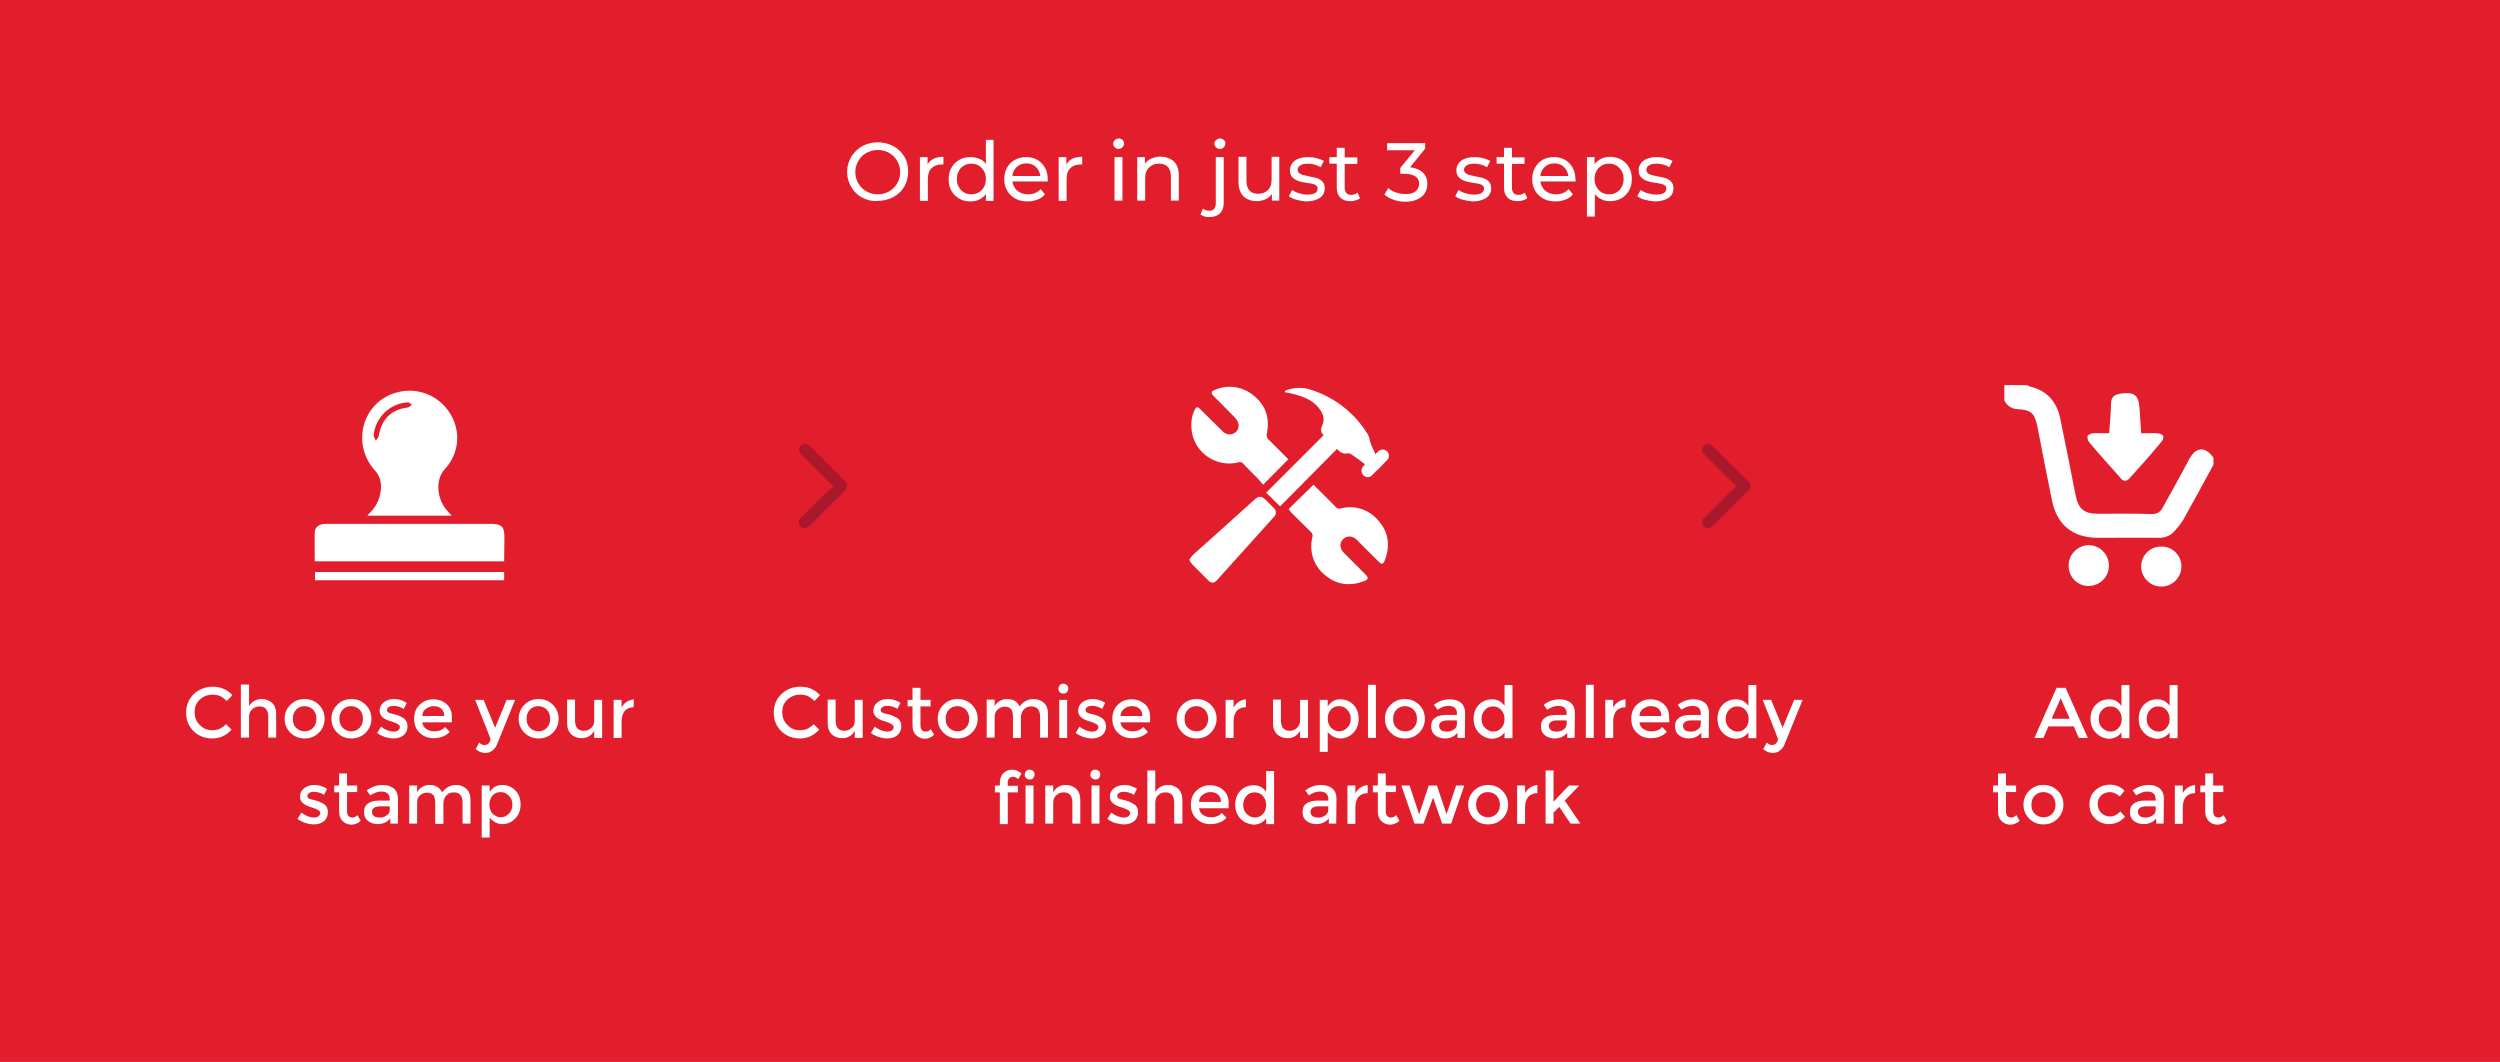 <?xml version="1.0" encoding="utf-8"?>
<!-- Generator: Adobe Illustrator 24.0.1, SVG Export Plug-In . SVG Version: 6.00 Build 0)  -->
<svg version="1.1" id="Layer_1" xmlns="http://www.w3.org/2000/svg" xmlns:xlink="http://www.w3.org/1999/xlink" x="0px" y="0px"
	 viewBox="0 0 913.4 388" style="enable-background:new 0 0 913.4 388;" xml:space="preserve">
<style type="text/css">
	.st0{fill:#E21E2D;}
	.st1{enable-background:new    ;}
	.st2{fill:#FFFFFF;}
	.st3{fill:#A9182B;}
</style>
<title>Process</title>
<rect class="st0" width="913.4" height="388"/>
<g class="st1">
	<path class="st2" d="M315,72.2c-1.7-0.9-3-2.2-4-3.9c-1-1.6-1.5-3.5-1.5-5.5s0.5-3.8,1.5-5.5c1-1.6,2.3-2.9,4-3.9
		c1.7-0.9,3.6-1.4,5.7-1.4s4,0.5,5.7,1.4s3,2.2,4,3.8s1.4,3.5,1.4,5.5c0,2-0.5,3.9-1.4,5.5c-1,1.6-2.3,2.9-4,3.8s-3.6,1.4-5.7,1.4
		C318.7,73.6,316.7,73.1,315,72.2z M324.9,69.9c1.2-0.7,2.2-1.7,2.9-2.9s1.1-2.6,1.1-4.1s-0.4-2.9-1.1-4.1s-1.7-2.2-2.9-2.9
		s-2.6-1.1-4.2-1.1s-2.9,0.4-4.2,1.1s-2.2,1.7-2.9,2.9s-1.1,2.6-1.1,4.1s0.4,2.9,1.1,4.1s1.7,2.2,2.9,2.9c1.3,0.7,2.6,1.1,4.2,1.1
		S323.7,70.6,324.9,69.9z"/>
	<path class="st2" d="M341.1,58c1-0.5,2.2-0.7,3.6-0.7v2.8c-0.2,0-0.4,0-0.7,0c-1.6,0-2.8,0.5-3.7,1.4c-0.9,0.9-1.3,2.3-1.3,4v7.9
		h-2.9v-16h2.8v2.7C339.3,59.2,340.1,58.5,341.1,58z"/>
	<path class="st2" d="M363,51.1v22.3h-2.8v-2.5c-0.6,0.9-1.5,1.5-2.4,2c-1,0.5-2.1,0.7-3.2,0.7c-1.5,0-2.9-0.3-4.1-1
		s-2.2-1.6-2.9-2.9c-0.7-1.2-1-2.6-1-4.2s0.3-3,1-4.2s1.6-2.2,2.9-2.9c1.2-0.7,2.6-1,4.1-1c1.1,0,2.2,0.2,3.2,0.6
		c1,0.4,1.8,1.1,2.4,1.9v-8.8C360.2,51.1,363,51.1,363,51.1z M357.6,70.3c0.8-0.5,1.5-1.1,1.9-2c0.5-0.8,0.7-1.8,0.7-2.9
		s-0.2-2.1-0.7-2.9c-0.5-0.8-1.1-1.5-1.9-2s-1.7-0.7-2.7-0.7s-1.9,0.2-2.7,0.7s-1.5,1.1-1.9,2c-0.5,0.9-0.7,1.8-0.7,2.9
		s0.2,2.1,0.7,2.9c0.5,0.9,1.1,1.5,1.9,2s1.7,0.7,2.7,0.7C355.8,71,356.7,70.8,357.6,70.3z"/>
	<path class="st2" d="M382.8,66.3h-12.9c0.2,1.4,0.8,2.5,1.8,3.4c1.1,0.9,2.4,1.3,3.9,1.3c1.9,0,3.4-0.6,4.6-1.9l1.6,1.9
		c-0.7,0.8-1.6,1.5-2.7,1.9s-2.3,0.7-3.6,0.7c-1.7,0-3.2-0.3-4.5-1s-2.3-1.7-3-2.9c-0.7-1.2-1.1-2.6-1.1-4.2c0-1.5,0.3-2.9,1-4.2
		c0.7-1.2,1.6-2.2,2.9-2.9c1.2-0.7,2.6-1,4.1-1s2.9,0.3,4.1,1s2.1,1.7,2.8,2.9c0.7,1.2,1,2.7,1,4.3C382.8,65.7,382.8,66,382.8,66.3z
		 M371.5,61c-0.9,0.8-1.5,1.9-1.6,3.3h10.2c-0.2-1.3-0.7-2.4-1.6-3.3c-0.9-0.9-2.1-1.3-3.5-1.3C373.6,59.7,372.5,60.1,371.5,61z"/>
	<path class="st2" d="M391.8,58c1-0.5,2.2-0.7,3.6-0.7v2.8c-0.2,0-0.4,0-0.7,0c-1.6,0-2.8,0.5-3.7,1.4c-0.9,0.9-1.3,2.3-1.3,4v7.9
		h-2.9v-16h2.8v2.7C390.1,59.2,390.8,58.5,391.8,58z"/>
	<path class="st2" d="M407.3,53.8c-0.4-0.4-0.6-0.8-0.6-1.3s0.2-1,0.6-1.3c0.4-0.4,0.8-0.6,1.4-0.6s1,0.2,1.4,0.5s0.6,0.8,0.6,1.3
		s-0.2,1-0.6,1.4s-0.8,0.6-1.4,0.6C408.1,54.4,407.6,54.2,407.3,53.8z M407.2,57.4h2.9v15.9h-2.9V57.4z"/>
	<path class="st2" d="M428.9,59c1.2,1.2,1.8,2.9,1.8,5.1v9.2h-2.9v-8.8c0-1.5-0.4-2.7-1.1-3.5s-1.8-1.2-3.2-1.2
		c-1.6,0-2.8,0.5-3.7,1.4c-0.9,0.9-1.4,2.2-1.4,3.9v8.2h-2.9V57.4h2.8v2.4c0.6-0.8,1.4-1.5,2.4-1.9s2.1-0.7,3.4-0.7
		C426.1,57.3,427.7,57.9,428.9,59z"/>
	<path class="st2" d="M440.1,79.1c-0.6-0.2-1.1-0.4-1.5-0.7l0.9-2.2c0.6,0.5,1.4,0.8,2.3,0.8c0.8,0,1.3-0.2,1.8-0.7
		c0.4-0.5,0.6-1.2,0.6-2.1V57.4h2.9V74c0,1.6-0.4,2.9-1.3,3.9c-0.9,0.9-2.1,1.4-3.8,1.4C441.3,79.3,440.7,79.3,440.1,79.1z
		 M444.3,53.8c-0.4-0.4-0.6-0.8-0.6-1.3s0.2-1,0.6-1.3c0.4-0.4,0.8-0.6,1.4-0.6s1,0.2,1.4,0.5s0.6,0.8,0.6,1.3s-0.2,1-0.6,1.4
		s-0.8,0.6-1.4,0.6S444.6,54.2,444.3,53.8z"/>
	<path class="st2" d="M467.4,57.4v15.9h-2.7v-2.4c-0.6,0.8-1.3,1.5-2.3,1.9s-2,0.7-3.1,0.7c-2.1,0-3.8-0.6-5-1.8
		c-1.2-1.2-1.8-2.9-1.8-5.2v-9.2h2.9v8.8c0,1.5,0.4,2.7,1.1,3.5s1.8,1.2,3.2,1.2c1.5,0,2.7-0.5,3.6-1.4s1.3-2.2,1.3-3.9v-8.2h2.8
		V57.4z"/>
	<path class="st2" d="M473.7,73c-1.2-0.3-2.1-0.8-2.8-1.3l1.2-2.3c0.7,0.5,1.5,0.9,2.5,1.2s2,0.5,3,0.5c2.5,0,3.8-0.7,3.8-2.2
		c0-0.5-0.2-0.9-0.5-1.1c-0.3-0.3-0.8-0.5-1.3-0.6s-1.2-0.3-2.2-0.4c-1.3-0.2-2.3-0.4-3.1-0.7c-0.8-0.3-1.5-0.7-2.1-1.3
		s-0.9-1.5-0.9-2.6c0-1.4,0.6-2.6,1.8-3.5c1.2-0.9,2.8-1.3,4.8-1.3c1.1,0,2.1,0.1,3.2,0.4c1.1,0.3,1.9,0.6,2.6,1l-1.2,2.3
		c-1.3-0.8-2.8-1.3-4.6-1.3c-1.2,0-2.2,0.2-2.8,0.6c-0.6,0.4-1,0.9-1,1.6c0,0.5,0.2,0.9,0.5,1.2c0.4,0.3,0.8,0.5,1.3,0.7
		c0.5,0.1,1.3,0.3,2.2,0.5c1.3,0.2,2.3,0.5,3.1,0.7c0.8,0.3,1.5,0.7,2,1.3c0.6,0.6,0.8,1.4,0.8,2.5c0,1.4-0.6,2.6-1.8,3.4
		c-1.2,0.8-2.9,1.3-5,1.3C476.2,73.5,474.9,73.3,473.7,73z"/>
	<path class="st2" d="M496.9,72.4c-0.4,0.4-0.9,0.6-1.6,0.8c-0.6,0.2-1.3,0.3-1.9,0.3c-1.6,0-2.8-0.4-3.7-1.3
		c-0.9-0.9-1.3-2.1-1.3-3.7v-8.7h-2.7v-2.4h2.7V54h2.9v3.5h4.6v2.4h-4.6v8.6c0,0.9,0.2,1.5,0.6,2s1,0.7,1.8,0.7
		c0.9,0,1.6-0.3,2.3-0.8L496.9,72.4z"/>
	<path class="st2" d="M519.9,63.1c1.1,1.1,1.6,2.4,1.6,4.1c0,1.2-0.3,2.3-0.9,3.3s-1.5,1.7-2.7,2.3c-1.2,0.6-2.6,0.9-4.4,0.9
		c-1.5,0-2.9-0.2-4.3-0.7s-2.5-1.1-3.4-1.9l1.4-2.4c0.7,0.7,1.6,1.2,2.8,1.6s2.3,0.6,3.6,0.6c1.6,0,2.8-0.3,3.6-1s1.3-1.6,1.3-2.7
		c0-1.2-0.4-2.1-1.3-2.7c-0.9-0.6-2.2-1-3.9-1h-1.7v-2.1l5.3-6.5h-10.1v-2.6h13.9v2l-5.5,6.8C517.2,61.4,518.8,62,519.9,63.1z"/>
	<path class="st2" d="M534.5,73c-1.2-0.3-2.1-0.8-2.8-1.3l1.2-2.3c0.7,0.5,1.5,0.9,2.5,1.2s2,0.5,3,0.5c2.5,0,3.8-0.7,3.8-2.2
		c0-0.5-0.2-0.9-0.5-1.1c-0.3-0.3-0.8-0.5-1.3-0.6s-1.2-0.3-2.2-0.4c-1.3-0.2-2.3-0.4-3.1-0.7c-0.8-0.3-1.5-0.7-2.1-1.3
		s-0.9-1.5-0.9-2.6c0-1.4,0.6-2.6,1.8-3.5s2.8-1.3,4.8-1.3c1.1,0,2.1,0.1,3.2,0.4c1.1,0.3,1.9,0.6,2.6,1l-1.2,2.3
		c-1.3-0.8-2.8-1.3-4.6-1.3c-1.2,0-2.2,0.2-2.8,0.6c-0.6,0.4-1,0.9-1,1.6c0,0.5,0.2,0.9,0.5,1.2c0.4,0.3,0.8,0.5,1.3,0.7
		c0.5,0.1,1.3,0.3,2.2,0.5c1.3,0.2,2.3,0.5,3.1,0.7c0.8,0.3,1.5,0.7,2,1.3c0.6,0.6,0.8,1.4,0.8,2.5c0,1.4-0.6,2.6-1.8,3.4
		s-2.9,1.3-5,1.3C536.9,73.5,535.7,73.3,534.5,73z"/>
</g>
<g class="st1">
	<path class="st2" d="M558,72.4c-0.4,0.4-0.9,0.6-1.6,0.8c-0.6,0.2-1.3,0.3-1.9,0.3c-1.6,0-2.8-0.4-3.7-1.3s-1.3-2.1-1.3-3.7v-8.7
		h-2.7v-2.4h2.7V54h2.9v3.5h4.6v2.4h-4.6v8.6c0,0.9,0.2,1.5,0.6,2c0.4,0.5,1,0.7,1.8,0.7c0.9,0,1.6-0.3,2.3-0.8L558,72.4z"/>
</g>
<g class="st1">
	<path class="st2" d="M575.7,66.3h-12.9c0.2,1.4,0.8,2.5,1.8,3.4c1.1,0.9,2.4,1.3,3.9,1.3c1.9,0,3.4-0.6,4.6-1.9l1.6,1.9
		c-0.7,0.8-1.6,1.5-2.7,1.9c-1.1,0.4-2.3,0.7-3.6,0.7c-1.7,0-3.2-0.3-4.5-1s-2.3-1.7-3-2.9c-0.7-1.2-1.1-2.6-1.1-4.2
		c0-1.5,0.3-2.9,1-4.2c0.7-1.2,1.6-2.2,2.8-2.9s2.6-1,4.1-1s2.9,0.3,4.1,1c1.2,0.7,2.1,1.7,2.8,2.9s1,2.7,1,4.3
		C575.7,65.7,575.7,66,575.7,66.3z M564.4,61c-0.9,0.8-1.5,1.9-1.6,3.3H573c-0.2-1.3-0.7-2.4-1.6-3.3c-0.9-0.9-2.1-1.3-3.5-1.3
		C566.5,59.7,565.3,60.1,564.4,61z"/>
	<path class="st2" d="M592.3,58.3c1.2,0.7,2.2,1.6,2.9,2.9c0.7,1.2,1,2.6,1,4.2c0,1.6-0.3,3-1,4.2s-1.6,2.2-2.9,2.9s-2.6,1-4.1,1
		c-1.1,0-2.2-0.2-3.1-0.7c-1-0.4-1.8-1.1-2.4-1.9v8.2h-2.9V57.4h2.8V60c0.6-0.9,1.5-1.5,2.4-2c1-0.5,2.1-0.7,3.2-0.7
		C589.7,57.3,591.1,57.6,592.3,58.3z M590.6,70.3c0.8-0.5,1.5-1.1,1.9-2c0.5-0.8,0.7-1.8,0.7-2.9s-0.2-2.1-0.7-2.9
		c-0.5-0.8-1.1-1.5-1.9-2c-0.8-0.5-1.7-0.7-2.7-0.7s-1.9,0.2-2.7,0.7s-1.5,1.1-1.9,2c-0.5,0.8-0.7,1.8-0.7,2.9s0.2,2.1,0.7,2.9
		c0.5,0.9,1.1,1.5,1.9,2c0.8,0.5,1.7,0.7,2.7,0.7C588.9,71,589.8,70.8,590.6,70.3z"/>
	<path class="st2" d="M601,73c-1.2-0.3-2.1-0.8-2.8-1.3l1.2-2.3c0.7,0.5,1.5,0.9,2.6,1.2c1,0.3,2,0.5,3,0.5c2.5,0,3.8-0.7,3.8-2.2
		c0-0.5-0.2-0.9-0.5-1.1c-0.3-0.3-0.8-0.5-1.3-0.6s-1.2-0.3-2.2-0.4c-1.3-0.2-2.3-0.4-3.1-0.7c-0.8-0.3-1.5-0.7-2.1-1.3
		c-0.6-0.6-0.9-1.5-0.9-2.6c0-1.4,0.6-2.6,1.8-3.5s2.8-1.3,4.8-1.3c1.1,0,2.1,0.1,3.2,0.4c1.1,0.3,1.9,0.6,2.6,1l-1.2,2.3
		c-1.3-0.8-2.8-1.3-4.6-1.3c-1.2,0-2.2,0.2-2.8,0.6c-0.6,0.4-1,0.9-1,1.6c0,0.5,0.2,0.9,0.5,1.2s0.8,0.5,1.3,0.7s1.3,0.3,2.2,0.5
		c1.3,0.2,2.3,0.5,3.1,0.7c0.8,0.3,1.5,0.7,2,1.3c0.6,0.6,0.8,1.4,0.8,2.5c0,1.4-0.6,2.6-1.8,3.4s-2.9,1.3-5,1.3
		C603.4,73.5,602.2,73.3,601,73z"/>
</g>
<path class="st2" d="M165,188.4h-30.8c0.5-0.6,0.9-1,1.3-1.4c2.5-2.6,3.8-6.1,3.7-9.7c-0.1-2.1-0.9-4.1-2.4-5.6
	c-8.8-10.1-4-25.6,8.9-28.5c7.3-1.7,14.8,1.5,18.7,7.8c4.1,6.4,3.4,14.7-1.8,20.3c-4,4.3-2.5,11.3,0.3,14.7
	C163.5,186.7,164.1,187.4,165,188.4z M149.3,147c-6.7,0.2-12.1,5.4-12.8,12c0,0.6,0.5,1.3,0.8,2c0.4-0.6,1-1.1,1.1-1.8
	c1-6.1,4.6-9.6,10.5-10.3c0.6-0.1,1.1-0.7,1.6-1L149.3,147z"/>
<path class="st2" d="M184.2,205.1H115c0-3.6-0.1-7.2,0-10.7c0.1-1.7,1.3-2.6,2.9-2.9c0.6-0.1,1.2-0.1,1.8-0.1h59.6c4,0,5,1,5,5
	L184.2,205.1z"/>
<path class="st2" d="M184.2,209v3h-69.1v-3H184.2z"/>
<g class="st1">
	<path class="st2" d="M77.5,266.8c1.1,0,2-0.2,2.7-0.5c0.8-0.4,1.6-0.9,2.4-1.7l2,2c-1.9,2.1-4.3,3.2-7,3.2c-2.8,0-5.1-0.9-6.9-2.7
		c-1.8-1.8-2.7-4-2.7-6.7s0.9-5,2.8-6.8s4.2-2.7,7-2.7s5.2,1,7.1,3.1l-2,2.1c-0.9-0.8-1.7-1.4-2.5-1.8c-0.8-0.3-1.7-0.5-2.7-0.5
		c-1.8,0-3.4,0.6-4.7,1.8c-1.3,1.2-1.9,2.7-1.9,4.6s0.6,3.4,1.9,4.7S75.8,266.8,77.5,266.8z"/>
	<path class="st2" d="M91,262v7.5h-3v-19.4h3v8c0.4-0.9,1-1.5,1.9-2c0.8-0.5,1.8-0.7,2.7-0.7c1.6,0,2.8,0.5,3.8,1.4
		c1,0.9,1.5,2.3,1.5,4.2v8.5H98v-7.6c0-2.6-1.1-3.8-3.2-3.8c-1,0-1.9,0.3-2.6,1C91.3,259.8,91,260.8,91,262z"/>
	<path class="st2" d="M116.5,267.7c-1.4,1.4-3.1,2.1-5.2,2.1s-3.8-0.7-5.2-2.1s-2.1-3.1-2.1-5.1s0.7-3.7,2.1-5.1s3.1-2.1,5.2-2.1
		s3.8,0.7,5.2,2.1c1.4,1.4,2.1,3.1,2.1,5.1S117.9,266.3,116.5,267.7z M108.2,265.9c0.8,0.8,1.9,1.3,3.1,1.3s2.3-0.4,3.1-1.3
		c0.8-0.8,1.2-1.9,1.2-3.3s-0.4-2.4-1.2-3.3c-0.8-0.8-1.9-1.3-3.1-1.3s-2.3,0.4-3.1,1.3c-0.8,0.8-1.2,1.9-1.2,3.3
		S107.3,265.1,108.2,265.9z"/>
	<path class="st2" d="M133.6,267.7c-1.4,1.4-3.1,2.1-5.2,2.1c-2.1,0-3.8-0.7-5.2-2.1s-2.1-3.1-2.1-5.1s0.7-3.7,2.1-5.1
		s3.1-2.1,5.2-2.1c2.1,0,3.8,0.7,5.2,2.1s2.1,3.1,2.1,5.1S135,266.3,133.6,267.7z M125.2,265.9c0.8,0.8,1.9,1.3,3.1,1.3
		c1.2,0,2.3-0.4,3.1-1.3c0.8-0.8,1.2-1.9,1.2-3.3s-0.4-2.4-1.2-3.3c-0.8-0.8-1.9-1.3-3.1-1.3s-2.3,0.4-3.1,1.3
		c-0.8,0.8-1.2,1.9-1.2,3.3S124.4,265.1,125.2,265.9z"/>
	<path class="st2" d="M148.9,265.4c0,1.3-0.5,2.4-1.4,3.2c-1,0.8-2.2,1.2-3.7,1.2c-1,0-2.1-0.2-3.1-0.5c-1.1-0.4-2.1-0.9-2.9-1.5
		l1.4-2.3c1.6,1.2,3.2,1.8,4.7,1.8c0.7,0,1.2-0.2,1.6-0.5c0.4-0.3,0.6-0.7,0.6-1.2c0-0.7-0.9-1.3-2.8-1.9c-0.1-0.1-0.2-0.1-0.3-0.1
		c-2.9-0.8-4.3-2.1-4.3-3.9c0-1.3,0.5-2.3,1.5-3.1c1-0.8,2.3-1.2,3.9-1.2s3.1,0.5,4.5,1.4l-1.1,2.2c-1.1-0.7-2.4-1.1-3.7-1.1
		c-0.7,0-1.3,0.1-1.7,0.4s-0.7,0.6-0.7,1.1s0.2,0.8,0.7,1c0.3,0.2,0.8,0.3,1.3,0.4c0.6,0.1,1.1,0.3,1.5,0.4s0.9,0.3,1.3,0.5
		c0.4,0.2,0.8,0.4,1.3,0.7C148.4,263.1,148.9,264.1,148.9,265.4z"/>
	<path class="st2" d="M165.2,263.9h-10.9c0.1,1,0.5,1.8,1.4,2.4s1.8,0.9,2.9,0.9c1.7,0,3.1-0.5,4-1.6l1.7,1.8
		c-1.5,1.6-3.5,2.3-5.9,2.3c-2,0-3.6-0.6-5-1.9s-2.1-3-2.1-5.2s0.7-3.9,2.1-5.2c1.4-1.3,3-1.9,4.9-1.9s3.5,0.6,4.8,1.7s2,2.7,2,4.7
		v2H165.2z M154.3,261.6h8c0-1.2-0.4-2.1-1.1-2.7s-1.6-0.9-2.7-0.9s-2,0.3-2.9,1C154.7,259.6,154.3,260.5,154.3,261.6z"/>
</g>
<g class="st1">
	<path class="st2" d="M177.3,275.1c-1.3,0-2.4-0.5-3.5-1.4l1.3-2.4c0.6,0.6,1.2,0.9,1.9,0.9s1.2-0.2,1.6-0.7c0.4-0.5,0.6-1,0.6-1.5
		c0-0.2-1.9-5-5.6-14.3h3.1l4.2,10.2l4.2-10.2h3.1l-6.7,16.5c-0.4,0.9-1,1.6-1.7,2.1C179,274.9,178.2,275.1,177.3,275.1z"/>
</g>
<g class="st1">
	<path class="st2" d="M202,267.7c-1.4,1.4-3.1,2.1-5.2,2.1c-2.1,0-3.8-0.7-5.2-2.1s-2.1-3.1-2.1-5.1s0.7-3.7,2.1-5.1
		c1.4-1.4,3.1-2.1,5.2-2.1c2.1,0,3.8,0.7,5.2,2.1s2.1,3.1,2.1,5.1S203.4,266.3,202,267.7z M193.6,265.9c0.8,0.8,1.9,1.3,3.1,1.3
		s2.3-0.4,3.1-1.3c0.8-0.8,1.2-1.9,1.2-3.3s-0.4-2.4-1.2-3.3c-0.8-0.8-1.9-1.3-3.1-1.3s-2.3,0.4-3.1,1.3c-0.8,0.8-1.2,1.9-1.2,3.3
		S192.8,265.1,193.6,265.9z"/>
	<path class="st2" d="M217.1,263.2v-7.5h2.9v13.9h-2.9V267c-0.5,0.9-1.1,1.5-1.9,2c-0.8,0.5-1.7,0.7-2.7,0.7c-1.6,0-2.8-0.5-3.8-1.4
		c-1-1-1.5-2.3-1.5-4.2v-8.5h2.9v7.6c0,2.6,1.1,3.8,3.2,3.8c1,0,1.9-0.3,2.6-1C216.7,265.5,217.1,264.5,217.1,263.2z"/>
	<path class="st2" d="M231.5,258.4c-1.4,0-2.5,0.5-3.3,1.4c-0.7,0.9-1.1,2.2-1.1,3.8v6h-2.9v-13.9h2.9v2.8c0.5-0.9,1.1-1.6,1.9-2.1
		s1.7-0.8,2.6-0.9L231.5,258.4C231.7,258.4,231.6,258.4,231.5,258.4z"/>
</g>
<g class="st1">
	<path class="st2" d="M119.8,296.8c0,1.3-0.5,2.4-1.4,3.2c-1,0.8-2.2,1.2-3.7,1.2c-1,0-2.1-0.2-3.1-0.5c-1.1-0.4-2.1-0.9-2.9-1.5
		l1.4-2.3c1.6,1.2,3.2,1.8,4.7,1.8c0.7,0,1.2-0.2,1.6-0.5s0.6-0.7,0.6-1.2c0-0.7-0.9-1.3-2.8-1.9c-0.1-0.1-0.2-0.1-0.3-0.1
		c-2.9-0.8-4.3-2.1-4.3-3.9c0-1.3,0.5-2.3,1.5-3.1c1-0.8,2.3-1.2,3.9-1.2s3.1,0.5,4.5,1.4l-1.1,2.2c-1.1-0.7-2.4-1.1-3.7-1.1
		c-0.7,0-1.3,0.1-1.7,0.4c-0.4,0.3-0.7,0.6-0.7,1.1s0.2,0.8,0.7,1c0.3,0.2,0.8,0.3,1.3,0.4c0.6,0.1,1.1,0.3,1.5,0.4s0.9,0.3,1.3,0.5
		s0.8,0.4,1.3,0.7C119.4,294.5,119.8,295.5,119.8,296.8z"/>
	<path class="st2" d="M126.8,289.4v7.1c0,0.7,0.2,1.2,0.5,1.6s0.8,0.6,1.5,0.6s1.2-0.3,1.8-0.9l1.2,2.1c-1,0.9-2.2,1.4-3.4,1.4
		s-2.3-0.4-3.2-1.3c-0.9-0.9-1.3-2-1.3-3.5v-7h-1.8V287h1.8v-4.4h2.9v4.4h3.7v2.4H126.8z"/>
	<path class="st2" d="M145.3,300.9h-2.7V299c-1.1,1.4-2.7,2.1-4.6,2.1c-1.4,0-2.6-0.4-3.6-1.2c-1-0.8-1.4-1.9-1.4-3.3
		s0.5-2.4,1.5-3.1s2.4-1,4.1-1h3.8V292c0-1.8-1-2.8-3.1-2.8c-1.3,0-2.6,0.5-4,1.4l-1.3-1.8c1.7-1.3,3.6-2,5.8-2c1.6,0,3,0.4,4,1.2
		c1,0.8,1.6,2.1,1.6,3.9v9H145.3z M142.4,295.8v-1.2h-3.3c-2.1,0-3.2,0.7-3.2,2c0,0.7,0.3,1.2,0.8,1.6s1.3,0.5,2.2,0.5
		s1.7-0.3,2.4-0.8C142.1,297.4,142.4,296.7,142.4,295.8z"/>
	<path class="st2" d="M152.4,293.4v7.5h-2.9V287h2.9v2.5c0.4-0.9,1-1.5,1.9-2c0.8-0.5,1.8-0.7,2.7-0.7c2.2,0,3.7,0.9,4.5,2.7
		c1.4-1.8,3.1-2.7,5.1-2.7c1.6,0,2.8,0.5,3.8,1.4s1.5,2.3,1.5,4.2v8.5H169v-7.6c0-2.6-1.1-3.8-3.2-3.8c-1,0-1.9,0.3-2.6,1
		c-0.7,0.6-1.1,1.6-1.2,2.8v7.7h-3v-7.6c0-1.3-0.2-2.3-0.7-2.9s-1.2-0.9-2.2-0.9s-1.9,0.3-2.6,1
		C152.7,291.1,152.4,292.1,152.4,293.4z"/>
	<path class="st2" d="M183.4,286.8c1.9,0,3.5,0.6,4.8,1.9s2,3,2,5.2s-0.7,3.9-2,5.2s-2.8,2-4.6,2s-3.3-0.8-4.7-2.3v7.2H176v-19h2.9
		v2.4C180,287.7,181.5,286.8,183.4,286.8z M178.8,294c0,1.3,0.4,2.4,1.2,3.3c0.8,0.8,1.8,1.3,2.9,1.3c1.1,0,2.2-0.4,3-1.3
		c0.9-0.8,1.3-1.9,1.3-3.3s-0.4-2.4-1.3-3.3s-1.8-1.3-3-1.3s-2.2,0.4-3,1.3C179.2,291.6,178.8,292.7,178.8,294z"/>
</g>
<path class="st2" d="M434.5,204.5c0.4-0.7,0.9-1.3,1.5-1.9c7.5-6.7,15-13.4,22.5-20.2c1.4-1.2,2.4-1.2,3.8,0.1c1,1,2,2,3,3
	c1,0.8,1.1,2.1,0.4,3.1c-0.1,0.1-0.2,0.2-0.3,0.3c-6.9,7.7-13.8,15.3-20.7,23c-1.2,1.3-2.1,1.3-3.3,0.1c-1.9-1.9-3.9-3.9-5.8-5.8
	c-0.4-0.5-0.8-1-1-1.6L434.5,204.5z"/>
<path class="st2" d="M470.8,186l9.1-8.9c0.2,0.1,0.5,0.4,0.8,0.8c2.5,2.5,5,4.9,7.4,7.4c0.4,0.5,1.1,0.7,1.6,0.5
	c5.1-1.4,10.5,0.3,13.9,4.4c3.8,4.3,4.4,9.3,2.3,14.6c-0.5,1.4-1.1,1.5-2.2,0.4c-2.6-2.6-5.3-5.2-7.9-7.9c-1.6-1.6-3.7-1.7-5.1-0.3
	s-1.3,3.4,0.4,5.1c2.6,2.6,5.2,5.2,7.8,7.8c1.2,1.2,1.1,1.8-0.5,2.4c-5.2,2-10.1,1.4-14.3-2.2c-4.2-3.3-5.9-8.8-4.6-13.9
	c0.2-0.7,0-1.4-0.6-1.9c-2.5-2.4-4.9-4.9-7.4-7.3C471.4,186.7,471.1,186.4,470.8,186z"/>
<path class="st2" d="M470.7,167.8c-3.1,3.1-6,6.1-9.2,9.3c-0.7-0.8-1.3-1.6-2.1-2.4c-1.8-1.8-3.6-3.6-5.3-5.4
	c-0.4-0.5-1-0.6-1.5-0.4c-7.4,1.9-15-2.5-16.9-9.9c-0.2-0.8-0.3-1.6-0.4-2.4c-0.2-2.3,0.1-4.6,1.1-6.7c0.6-1.3,1.1-1.5,2.1-0.4
	c2.8,2.7,5.5,5.5,8.3,8.2c1.1,1.1,2.8,1.3,4.1,0.6c1.2-0.6,1.8-2,1.6-3.4c-0.2-0.8-0.6-1.6-1.2-2.2c-2.6-2.7-5.2-5.3-7.8-7.9
	c-1.2-1.2-1.1-1.8,0.5-2.4c4.9-2.1,10.6-1.1,14.6,2.6c4,3.5,5.3,8,4.3,13.2c-0.3,1,0,2,0.8,2.6C466,163.1,468.3,165.4,470.7,167.8z"
	/>
<path class="st2" d="M467.7,185l-5.1-5l21-21c-1.2-1.1-1.1-2.2-0.5-3.6c1.1-2.4,0.2-4.6-1.4-6.5c-2.3-2.8-5.5-4-8.9-4.9
	c-1.1-0.3-2.2-0.5-3.3-0.7l-0.1-0.4c0.4-0.3,0.9-0.5,1.4-0.6c2.7-0.8,5.5-0.8,8.2,0.1c8.7,2.8,16.1,8.6,20.8,16.4
	c0.6,1,0.6,2.3,1.1,3.5s1,2.3,1.6,3.6c0.6-0.5,1-0.9,1.3-1.2c0.9-0.7,2.2-0.6,3,0.2s0.9,2.1,0.2,3c-1.9,2-3.9,4-5.9,5.9
	c-0.9,0.8-2.2,0.7-3-0.2c-0.8-0.8-0.9-2.1-0.2-3c0.2-0.3,0.4-0.5,0.8-1c-1.7-1.3-3.4-2.5-5.1-3.7c-0.4-0.2-0.8-0.3-1.2-0.3
	c-1.6,0.4-2.8-0.3-3.9-1.6L467.7,185z"/>
<g class="st1">
	<path class="st2" d="M292.2,266.8c1.1,0,2-0.2,2.7-0.5c0.8-0.4,1.6-0.9,2.4-1.7l2,2c-1.9,2.1-4.3,3.2-7,3.2c-2.8,0-5.1-0.9-6.9-2.7
		c-1.8-1.8-2.7-4-2.7-6.7s0.9-5,2.8-6.8s4.2-2.7,7-2.7s5.2,1,7.1,3.1l-2,2.1c-0.9-0.8-1.7-1.4-2.5-1.8c-0.8-0.3-1.7-0.5-2.7-0.5
		c-1.8,0-3.4,0.6-4.7,1.8c-1.3,1.2-1.9,2.7-1.9,4.6s0.6,3.4,1.9,4.7S290.5,266.8,292.2,266.8z"/>
</g>
<g class="st1">
	<path class="st2" d="M312.3,263.2v-7.5h2.9v13.9h-2.9V267c-0.5,0.9-1.1,1.5-1.9,2s-1.7,0.7-2.7,0.7c-1.6,0-2.8-0.5-3.8-1.4
		c-1-1-1.5-2.3-1.5-4.2v-8.5h2.9v7.6c0,2.6,1.1,3.8,3.2,3.8c1,0,1.9-0.3,2.6-1C311.9,265.5,312.3,264.5,312.3,263.2z"/>
	<path class="st2" d="M329.3,265.4c0,1.3-0.5,2.4-1.4,3.2c-1,0.8-2.2,1.2-3.7,1.2c-1,0-2.1-0.2-3.1-0.5c-1.1-0.4-2.1-0.9-2.9-1.5
		l1.4-2.3c1.6,1.2,3.2,1.8,4.7,1.8c0.7,0,1.2-0.2,1.6-0.5s0.6-0.7,0.6-1.2c0-0.7-0.9-1.3-2.8-1.9c-0.1-0.1-0.2-0.1-0.3-0.1
		c-2.9-0.8-4.3-2.1-4.3-3.9c0-1.3,0.5-2.3,1.5-3.1c1-0.8,2.3-1.2,3.9-1.2s3.1,0.5,4.5,1.4l-1.1,2.2c-1.1-0.7-2.4-1.1-3.7-1.1
		c-0.7,0-1.3,0.1-1.7,0.4c-0.4,0.3-0.7,0.6-0.7,1.1s0.2,0.8,0.7,1c0.3,0.2,0.8,0.3,1.3,0.4c0.6,0.1,1.1,0.3,1.5,0.4s0.9,0.3,1.3,0.5
		s0.8,0.4,1.3,0.7C328.9,263.1,329.3,264.1,329.3,265.4z"/>
</g>
<g class="st1">
	<path class="st2" d="M336.3,258v7.1c0,0.7,0.2,1.2,0.5,1.6s0.8,0.6,1.5,0.6s1.2-0.3,1.8-0.9l1.2,2.1c-1,0.9-2.2,1.4-3.4,1.4
		c-1.2,0-2.3-0.4-3.2-1.3c-0.9-0.9-1.3-2-1.3-3.5v-7h-1.8v-2.4h1.8v-4.4h2.9v4.4h3.7v2.4h-3.7V258z"/>
</g>
<g class="st1">
	<path class="st2" d="M355.1,267.7c-1.4,1.4-3.1,2.1-5.2,2.1s-3.8-0.7-5.2-2.1s-2.1-3.1-2.1-5.1s0.7-3.7,2.1-5.1s3.1-2.1,5.2-2.1
		s3.8,0.7,5.2,2.1c1.4,1.4,2.1,3.1,2.1,5.1S356.5,266.3,355.1,267.7z M346.7,265.9c0.8,0.8,1.9,1.3,3.1,1.3s2.3-0.4,3.1-1.3
		c0.8-0.8,1.2-1.9,1.2-3.3s-0.4-2.4-1.2-3.3c-0.8-0.8-1.9-1.3-3.1-1.3s-2.3,0.4-3.1,1.3c-0.8,0.8-1.2,1.9-1.2,3.3
		S345.9,265.1,346.7,265.9z"/>
	<path class="st2" d="M363.4,262v7.5h-2.9v-13.9h2.9v2.5c0.4-0.9,1-1.5,1.9-2c0.8-0.5,1.8-0.7,2.7-0.7c2.2,0,3.7,0.9,4.5,2.7
		c1.4-1.8,3.1-2.7,5.1-2.7c1.6,0,2.8,0.5,3.8,1.4c1,0.9,1.5,2.3,1.5,4.2v8.5H380v-7.6c0-2.6-1.1-3.8-3.2-3.8c-1,0-1.9,0.3-2.6,1
		c-0.7,0.6-1.1,1.6-1.2,2.8v7.7h-2.9V262c0-1.3-0.2-2.3-0.7-2.9s-1.2-0.9-2.2-0.9s-1.9,0.3-2.6,1C363.8,259.8,363.4,260.8,363.4,262
		z"/>
	<path class="st2" d="M387.2,252.9c-0.4-0.4-0.5-0.8-0.5-1.3s0.2-0.9,0.5-1.3c0.4-0.4,0.8-0.5,1.3-0.5s0.9,0.2,1.3,0.5
		c0.4,0.4,0.5,0.8,0.5,1.3s-0.2,0.9-0.5,1.3c-0.4,0.4-0.8,0.5-1.3,0.5S387.6,253.3,387.2,252.9z M389.9,269.6H387v-13.9h2.9V269.6z"
		/>
	<path class="st2" d="M404.1,265.4c0,1.3-0.5,2.4-1.4,3.2c-1,0.8-2.2,1.2-3.7,1.2c-1,0-2.1-0.2-3.1-0.5c-1.1-0.4-2.1-0.9-2.9-1.5
		l1.4-2.3c1.6,1.2,3.2,1.8,4.7,1.8c0.7,0,1.2-0.2,1.6-0.5s0.6-0.7,0.6-1.2c0-0.7-0.9-1.3-2.8-1.9c-0.1-0.1-0.2-0.1-0.3-0.1
		c-2.9-0.8-4.3-2.1-4.3-3.9c0-1.3,0.5-2.3,1.5-3.1c1-0.8,2.3-1.2,3.9-1.2s3.1,0.5,4.5,1.4l-1.1,2.2c-1.1-0.7-2.4-1.1-3.7-1.1
		c-0.7,0-1.3,0.1-1.7,0.4c-0.4,0.3-0.7,0.6-0.7,1.1s0.2,0.8,0.7,1c0.3,0.2,0.8,0.3,1.3,0.4c0.6,0.1,1.1,0.3,1.5,0.4s0.9,0.3,1.3,0.5
		s0.8,0.4,1.3,0.7C403.6,263.1,404.1,264.1,404.1,265.4z"/>
	<path class="st2" d="M420.3,263.9h-10.9c0.1,1,0.5,1.8,1.4,2.4s1.8,0.9,2.9,0.9c1.7,0,3.1-0.5,4-1.6l1.7,1.8
		c-1.5,1.6-3.5,2.3-5.9,2.3c-2,0-3.6-0.6-5-1.9s-2.1-3-2.1-5.2s0.7-3.9,2.1-5.2c1.4-1.3,3-1.9,4.9-1.9s3.5,0.6,4.8,1.7s2,2.7,2,4.7
		v2H420.3z M409.4,261.6h8c0-1.2-0.4-2.1-1.1-2.7s-1.6-0.9-2.7-0.9s-2,0.3-2.9,1C409.9,259.6,409.4,260.5,409.4,261.6z"/>
	<path class="st2" d="M442.4,267.7c-1.4,1.4-3.1,2.1-5.2,2.1s-3.8-0.7-5.2-2.1s-2.1-3.1-2.1-5.1s0.7-3.7,2.1-5.1s3.1-2.1,5.2-2.1
		s3.8,0.7,5.2,2.1c1.4,1.4,2.1,3.1,2.1,5.1S443.7,266.3,442.4,267.7z M434,265.9c0.8,0.8,1.9,1.3,3.1,1.3s2.3-0.4,3.1-1.3
		c0.8-0.8,1.2-1.9,1.2-3.3s-0.4-2.4-1.2-3.3c-0.8-0.8-1.9-1.3-3.1-1.3s-2.3,0.4-3.1,1.3c-0.8,0.8-1.2,1.9-1.2,3.3
		S433.1,265.1,434,265.9z"/>
	<path class="st2" d="M455.1,258.4c-1.4,0-2.5,0.5-3.3,1.4c-0.7,0.9-1.1,2.2-1.1,3.8v6h-2.9v-13.9h2.9v2.8c0.5-0.9,1.1-1.6,1.9-2.1
		s1.7-0.8,2.6-0.9v3C455.2,258.4,455.1,258.4,455.1,258.4z"/>
	<path class="st2" d="M475,263.2v-7.5h2.9v13.9H475V267c-0.5,0.9-1.1,1.5-1.9,2s-1.7,0.7-2.7,0.7c-1.6,0-2.8-0.5-3.8-1.4
		c-1-1-1.5-2.3-1.5-4.2v-8.5h2.9v7.6c0,2.6,1.1,3.8,3.2,3.8c1,0,1.9-0.3,2.6-1S475,264.5,475,263.2z"/>
	<path class="st2" d="M489.6,255.5c1.9,0,3.5,0.6,4.8,1.9s2,3,2,5.2s-0.7,3.9-2,5.2c-1.3,1.3-2.8,2-4.6,2c-1.8,0-3.3-0.8-4.7-2.3
		v7.2h-2.9v-19h2.9v2.4C486.3,256.3,487.8,255.5,489.6,255.5z M485.1,262.6c0,1.3,0.4,2.4,1.2,3.3c0.8,0.8,1.8,1.3,2.9,1.3
		s2.2-0.4,3-1.3c0.9-0.8,1.3-1.9,1.3-3.3s-0.4-2.4-1.3-3.3c-0.8-0.9-1.8-1.3-3-1.3s-2.2,0.4-3,1.3S485.1,261.3,485.1,262.6z"/>
	<path class="st2" d="M502.7,269.6h-2.9v-19.4h2.9V269.6z"/>
	<path class="st2" d="M518.5,267.7c-1.4,1.4-3.1,2.1-5.2,2.1s-3.8-0.7-5.2-2.1c-1.4-1.4-2.1-3.1-2.1-5.1s0.7-3.7,2.1-5.1
		s3.1-2.1,5.2-2.1c2.1,0,3.8,0.7,5.2,2.1s2.1,3.1,2.1,5.1S519.9,266.3,518.5,267.7z M510.2,265.9c0.8,0.8,1.9,1.3,3.2,1.3
		s2.3-0.4,3.1-1.3c0.8-0.8,1.2-1.9,1.2-3.3s-0.4-2.4-1.2-3.3c-0.8-0.8-1.9-1.3-3.1-1.3c-1.3,0-2.3,0.4-3.2,1.3
		c-0.8,0.8-1.2,1.9-1.2,3.3S509.3,265.1,510.2,265.9z"/>
	<path class="st2" d="M535.2,269.6h-2.7v-1.9c-1.1,1.4-2.7,2.1-4.6,2.1c-1.4,0-2.6-0.4-3.6-1.2c-1-0.8-1.4-1.9-1.4-3.3
		s0.5-2.4,1.5-3.1s2.4-1,4.1-1h3.8v-0.5c0-1.8-1-2.8-3.1-2.8c-1.3,0-2.6,0.5-4,1.4l-1.3-1.8c1.7-1.3,3.6-2,5.8-2c1.6,0,3,0.4,4,1.2
		c1,0.8,1.6,2.1,1.6,3.9L535.2,269.6L535.2,269.6z M532.3,264.4v-1.2H529c-2.1,0-3.2,0.7-3.2,2c0,0.7,0.3,1.2,0.8,1.6
		s1.3,0.5,2.2,0.5s1.7-0.3,2.4-0.8C532,266,532.3,265.3,532.3,264.4z"/>
	<path class="st2" d="M540.4,267.8c-1.3-1.3-2-3.1-2-5.2c0-2.2,0.7-3.9,2-5.2c1.3-1.3,2.9-1.9,4.8-1.9c1.9,0,3.4,0.8,4.5,2.4v-7.6
		h2.9v19.4h-2.9v-2.1c-1.1,1.5-2.7,2.3-4.7,2.3C543.2,269.8,541.7,269.1,540.4,267.8z M541.3,262.7c0,1.3,0.4,2.4,1.3,3.3
		c0.9,0.8,1.9,1.3,3,1.3s2.1-0.4,2.9-1.3c0.8-0.8,1.2-1.9,1.2-3.3c0-1.3-0.4-2.4-1.2-3.3s-1.8-1.3-3-1.3s-2.2,0.4-3,1.3
		C541.8,260.2,541.3,261.3,541.3,262.7z"/>
	<path class="st2" d="M575.3,269.6h-2.7v-1.9c-1.1,1.4-2.7,2.1-4.6,2.1c-1.4,0-2.6-0.4-3.6-1.2c-1-0.8-1.4-1.9-1.4-3.3
		s0.5-2.4,1.5-3.1s2.4-1,4.1-1h3.8v-0.5c0-1.8-1-2.8-3.1-2.8c-1.3,0-2.6,0.5-4,1.4l-1.3-1.8c1.7-1.3,3.6-2,5.8-2c1.6,0,3,0.4,4,1.2
		c1,0.8,1.6,2.1,1.6,3.9L575.3,269.6L575.3,269.6z M572.4,264.4v-1.2h-3.3c-2.1,0-3.2,0.7-3.2,2c0,0.7,0.3,1.2,0.8,1.6
		s1.3,0.5,2.2,0.5s1.7-0.3,2.4-0.8C572,266,572.4,265.3,572.4,264.4z"/>
	<path class="st2" d="M582.3,269.6h-2.9v-19.4h2.9V269.6z"/>
	<path class="st2" d="M593.8,258.4c-1.4,0-2.5,0.5-3.3,1.4c-0.7,0.9-1.1,2.2-1.1,3.8v6h-2.9v-13.9h2.9v2.8c0.5-0.9,1.1-1.6,1.9-2.1
		s1.7-0.8,2.6-0.9v3C593.9,258.4,593.9,258.4,593.8,258.4z"/>
	<path class="st2" d="M609.9,263.9H599c0.1,1,0.5,1.8,1.4,2.4s1.8,0.9,2.9,0.9c1.7,0,3.1-0.5,4-1.6l1.7,1.8
		c-1.5,1.6-3.5,2.3-5.9,2.3c-2,0-3.6-0.6-5-1.9s-2.1-3-2.1-5.2s0.7-3.9,2.1-5.2c1.4-1.3,3-1.9,4.9-1.9s3.5,0.6,4.8,1.7s2,2.7,2,4.7
		L609.9,263.9L609.9,263.9z M599,261.6h8c0-1.2-0.4-2.1-1.1-2.7c-0.7-0.6-1.6-0.9-2.7-0.9c-1.1,0-2,0.3-2.9,1S599,260.5,599,261.6z"
		/>
	<path class="st2" d="M624.3,269.6h-2.7v-1.9c-1.2,1.4-2.7,2.1-4.6,2.1c-1.4,0-2.6-0.4-3.6-1.2c-1-0.8-1.4-1.9-1.4-3.3
		s0.5-2.4,1.5-3.1s2.4-1,4.1-1h3.8v-0.5c0-1.8-1-2.8-3.1-2.8c-1.3,0-2.6,0.5-4,1.4l-1.3-1.8c1.7-1.3,3.6-2,5.8-2c1.6,0,3,0.4,4,1.2
		c1,0.8,1.6,2.1,1.6,3.9L624.3,269.6L624.3,269.6z M621.4,264.4v-1.2h-3.3c-2.1,0-3.2,0.7-3.2,2c0,0.7,0.3,1.2,0.8,1.6
		s1.3,0.5,2.2,0.5s1.7-0.3,2.4-0.8C621.1,266,621.4,265.3,621.4,264.4z"/>
	<path class="st2" d="M629.5,267.8c-1.3-1.3-2-3.1-2-5.2c0-2.2,0.7-3.9,2-5.2c1.3-1.3,2.9-1.9,4.8-1.9c1.9,0,3.4,0.8,4.5,2.4v-7.6
		h2.9v19.4h-2.9v-2.1c-1.1,1.5-2.7,2.3-4.7,2.3C632.3,269.8,630.8,269.1,629.5,267.8z M630.5,262.7c0,1.3,0.4,2.4,1.3,3.3
		c0.9,0.8,1.9,1.3,3,1.3s2.1-0.4,2.9-1.3c0.8-0.8,1.2-1.9,1.2-3.3c0-1.3-0.4-2.4-1.2-3.3s-1.8-1.3-3-1.3s-2.2,0.4-3,1.3
		C630.9,260.2,630.5,261.3,630.5,262.7z"/>
	<path class="st2" d="M647.7,275.1c-1.3,0-2.4-0.5-3.5-1.4l1.3-2.4c0.6,0.6,1.2,0.9,1.9,0.9s1.2-0.2,1.6-0.7c0.4-0.5,0.6-1,0.6-1.5
		c0-0.2-1.9-5-5.6-14.3h3.1l4.2,10.2l4.2-10.2h3.1l-6.7,16.5c-0.4,0.9-1,1.6-1.7,2.1C649.5,274.9,648.6,275.1,647.7,275.1z"/>
</g>
<g class="st1">
	<path class="st2" d="M368.2,285.9v1.2h3.7v2.4h-3.7v11.6h-2.9v-11.6h-1.8V287h1.8v-1c0-1.5,0.4-2.6,1.3-3.5s1.9-1.3,3.2-1.3
		c1.2,0,2.4,0.5,3.4,1.4l-1.2,2.1c-0.6-0.6-1.2-0.9-1.8-0.9c-0.6,0-1.1,0.2-1.5,0.6C368.4,284.7,368.2,285.2,368.2,285.9z"/>
	<path class="st2" d="M374.9,284.3c-0.4-0.4-0.5-0.8-0.5-1.3s0.2-0.9,0.5-1.3c0.4-0.4,0.8-0.5,1.3-0.5s0.9,0.2,1.3,0.5
		c0.4,0.4,0.5,0.8,0.5,1.3s-0.2,0.9-0.5,1.3c-0.4,0.4-0.8,0.5-1.3,0.5S375.3,284.6,374.9,284.3z M377.6,300.9h-2.9V287h2.9V300.9z"
		/>
	<path class="st2" d="M384.8,293.4v7.5h-2.9V287h2.9v2.5c0.5-0.9,1.1-1.5,1.9-2s1.7-0.7,2.7-0.7c1.6,0,2.8,0.5,3.8,1.4
		c1,1,1.5,2.3,1.5,4.2v8.5h-2.9v-7.6c0-2.6-1.1-3.8-3.2-3.8c-1,0-1.9,0.3-2.6,1C385.2,291.1,384.8,292.1,384.8,293.4z"/>
	<path class="st2" d="M398.9,284.3c-0.4-0.4-0.5-0.8-0.5-1.3s0.2-0.9,0.5-1.3c0.4-0.4,0.8-0.5,1.3-0.5s0.9,0.2,1.3,0.5
		c0.4,0.4,0.5,0.8,0.5,1.3s-0.2,0.9-0.5,1.3c-0.4,0.4-0.8,0.5-1.3,0.5C399.8,284.8,399.3,284.6,398.9,284.3z M401.7,300.9h-2.9V287
		h2.9V300.9z"/>
	<path class="st2" d="M415.8,296.8c0,1.3-0.5,2.4-1.4,3.2c-1,0.8-2.2,1.2-3.7,1.2c-1,0-2.1-0.2-3.2-0.5s-2.1-0.9-2.9-1.5l1.4-2.3
		c1.6,1.2,3.2,1.8,4.7,1.8c0.7,0,1.2-0.2,1.6-0.5s0.6-0.7,0.6-1.2c0-0.7-0.9-1.3-2.8-1.9c-0.1-0.1-0.2-0.1-0.3-0.1
		c-2.9-0.8-4.3-2.1-4.3-3.9c0-1.3,0.5-2.3,1.5-3.1s2.3-1.2,3.9-1.2s3.1,0.5,4.5,1.4l-1.1,2.2c-1.1-0.7-2.4-1.1-3.7-1.1
		c-0.7,0-1.3,0.1-1.7,0.4s-0.7,0.6-0.7,1.1s0.2,0.8,0.7,1c0.3,0.2,0.8,0.3,1.3,0.4c0.6,0.1,1.1,0.3,1.5,0.4s0.9,0.3,1.3,0.5
		s0.8,0.4,1.3,0.7C415.4,294.5,415.8,295.5,415.8,296.8z"/>
	<path class="st2" d="M422.1,293.4v7.5h-2.9v-19.4h2.9v8c0.4-0.9,1-1.5,1.9-2c0.8-0.5,1.8-0.7,2.7-0.7c1.6,0,2.8,0.5,3.8,1.4
		c1,1,1.5,2.3,1.5,4.2v8.5h-3v-7.6c0-2.6-1.1-3.8-3.2-3.8c-1,0-1.9,0.3-2.6,1C422.5,291.1,422.1,292.1,422.1,293.4z"/>
	<path class="st2" d="M449,295.3h-10.9c0.1,1,0.5,1.8,1.4,2.4s1.8,0.9,2.9,0.9c1.7,0,3.1-0.5,4-1.6l1.7,1.8
		c-1.5,1.6-3.5,2.3-5.9,2.3c-2,0-3.6-0.6-5-1.9s-2.1-3-2.1-5.2s0.7-3.9,2.1-5.2c1.4-1.3,3-1.9,4.9-1.9s3.5,0.6,4.8,1.7s2,2.7,2,4.7
		v2H449z M438.1,293h8c0-1.2-0.4-2.1-1.1-2.7s-1.6-0.9-2.7-0.9s-2,0.3-2.9,1C438.5,291,438.1,291.9,438.1,293z"/>
	<path class="st2" d="M453.3,299.2c-1.3-1.3-2-3.1-2-5.2c0-2.2,0.7-3.9,2-5.2c1.3-1.3,2.9-1.9,4.8-1.9s3.4,0.8,4.5,2.4v-7.6h2.9
		v19.4h-2.9V299c-1.1,1.5-2.7,2.3-4.7,2.3C456.1,301.1,454.6,300.5,453.3,299.2z M454.2,294.1c0,1.3,0.4,2.4,1.3,3.3
		c0.9,0.8,1.9,1.3,3,1.3s2.1-0.4,2.9-1.3c0.8-0.8,1.2-1.9,1.2-3.3c0-1.3-0.4-2.4-1.2-3.3s-1.8-1.3-3-1.3s-2.2,0.4-3,1.3
		C454.7,291.6,454.2,292.7,454.2,294.1z"/>
	<path class="st2" d="M488.2,300.9h-2.7V299c-1.1,1.4-2.7,2.1-4.6,2.1c-1.4,0-2.6-0.4-3.6-1.2c-1-0.8-1.4-1.9-1.4-3.3
		s0.5-2.4,1.5-3.1s2.4-1,4.1-1h3.8V292c0-1.8-1-2.8-3.1-2.8c-1.3,0-2.6,0.5-4,1.4l-1.3-1.8c1.7-1.3,3.6-2,5.8-2c1.6,0,3,0.4,4,1.2
		c1,0.8,1.6,2.1,1.6,3.9L488.2,300.9L488.2,300.9z M485.3,295.8v-1.2H482c-2.1,0-3.2,0.7-3.2,2c0,0.7,0.3,1.2,0.8,1.6
		s1.3,0.5,2.2,0.5s1.7-0.3,2.4-0.8C484.9,297.4,485.3,296.7,485.3,295.8z"/>
	<path class="st2" d="M499.6,289.8c-1.4,0-2.5,0.5-3.3,1.4c-0.7,0.9-1.1,2.2-1.1,3.8v6h-2.9v-14h2.9v2.8c0.5-0.9,1.1-1.6,1.9-2.1
		s1.7-0.8,2.6-0.9v3H499.6z"/>
	<path class="st2" d="M506.3,289.4v7.1c0,0.7,0.2,1.2,0.5,1.6s0.8,0.6,1.5,0.6c0.6,0,1.2-0.3,1.8-0.9l1.2,2.1
		c-1,0.9-2.2,1.4-3.4,1.4c-1.2,0-2.3-0.4-3.2-1.3s-1.3-2-1.3-3.5v-7h-1.8V287h1.8v-4.4h2.9v4.4h3.7v2.4H506.3z"/>
</g>
<g class="st1">
	<path class="st2" d="M520.1,300.9h-3.3L512,287h3l3.5,10.5L522,287h3l3.5,10.5L532,287h3l-4.8,13.9h-3.3l-3.3-9.5L520.1,300.9z"/>
</g>
<g class="st1">
	<path class="st2" d="M548.9,299.1c-1.4,1.4-3.1,2.1-5.2,2.1c-2.1,0-3.8-0.7-5.2-2.1s-2.1-3.1-2.1-5.1s0.7-3.7,2.1-5.1
		c1.4-1.4,3.1-2.1,5.2-2.1c2.1,0,3.8,0.7,5.2,2.1s2.1,3.1,2.1,5.1S550.3,297.7,548.9,299.1z M540.5,297.3c0.8,0.8,1.9,1.3,3.1,1.3
		c1.3,0,2.3-0.4,3.2-1.3c0.8-0.8,1.2-1.9,1.2-3.3s-0.4-2.4-1.2-3.3c-0.8-0.8-1.9-1.3-3.2-1.3s-2.3,0.4-3.1,1.3
		c-0.8,0.8-1.2,1.9-1.2,3.3S539.7,296.4,540.5,297.3z"/>
	<path class="st2" d="M561.6,289.8c-1.4,0-2.5,0.5-3.3,1.4c-0.7,0.9-1.1,2.2-1.1,3.8v6h-2.9v-14h2.9v2.8c0.5-0.9,1.1-1.6,1.9-2.1
		s1.7-0.8,2.6-0.9v3H561.6z"/>
	<path class="st2" d="M567.6,300.9h-2.9v-19.4h2.9v11.4l5.6-5.9h3.8l-5.3,5.5l5.7,8.4h-3.6l-4.1-6.1l-2.1,2.1L567.6,300.9
		L567.6,300.9z"/>
</g>
<g id="aZqKXo.tif">
	<path class="st2" d="M740.5,140.7c0.4,0.2,0.7,0.3,1.1,0.5c6.2,1.5,9.8,5.4,11.1,11.6c1.9,9.3,3.8,18.6,5.6,27.9c1,5.2,3,7,8.3,7
		c6.5,0,12.9-0.1,19.3,0.1c1.8,0.2,3.5-0.7,4.3-2.4c3.1-5.7,6.4-11.4,9.4-17.2c2.5-4.9,5.9-5.4,9.1-1v2.6
		c-3.7,6.8-7.4,13.7-11.2,20.4c-0.9,1.4-1.9,2.6-3,3.8c-1.4,1.7-3.6,2.6-5.8,2.5c-7.5-0.1-14.9,0-22.4,0
		c-9.1-0.1-14.8-4.8-16.6-13.7s-3.6-17.9-5.3-26.9c-1-4.9-2.3-6.2-7.3-6.4c-2.1-0.1-3.9-1.3-4.8-3.2v-5.6L740.5,140.7z"/>
	<path class="st2" d="M797,206.6c0.2,4.1-3,7.5-7,7.7c-4.1,0.2-7.5-3-7.7-7c0-0.2,0-0.4,0-0.5c0.1-4.1,3.5-7.3,7.6-7.1
		C793.7,199.7,796.8,202.8,797,206.6z"/>
	<path class="st2" d="M763.2,214.1c-4,0.1-7.3-3.1-7.4-7.2c-0.2-4,3-7.5,7-7.7s7.5,3,7.7,7c0,0.2,0,0.4,0,0.5
		C770.5,210.8,767.2,214,763.2,214.1z"/>
	<path class="st2" d="M770.6,158.3c0.3-3.8,0.6-7.3,0.7-10.9c0-2.6,1.5-3.3,3.6-3.6c4.9-0.7,6.5,0.6,6.8,5.4
		c0.2,2.9,0.4,5.7,0.6,9.1c2,0,3.9-0.1,5.8,0c2.3,0.1,3,1.4,1.6,3.1c-3.8,4.6-7.7,9-11.7,13.4c-1.1,1.2-2.2,1.1-3.2-0.1
		c-3.8-4.3-7.7-8.6-11.4-13c-0.6-0.7-0.8-1.6-0.7-2.4c0.3-0.6,1.5-1,2.3-1C766.8,158.2,768.5,158.3,770.6,158.3z"/>
</g>
<g class="st1">
	<path class="st2" d="M748.4,265.4l-1.8,4.2h-3.3l8.1-18.3h3.3l8.1,18.3h-3.3l-1.8-4.2H748.4z M756.2,262.6l-3.3-7.5l-3.3,7.5H756.2
		z"/>
	<path class="st2" d="M765.8,267.8c-1.3-1.3-2-3.1-2-5.2c0-2.2,0.7-3.9,2-5.2c1.3-1.3,2.9-1.9,4.8-1.9c1.9,0,3.3,0.8,4.5,2.4v-7.6
		h2.9v19.4h-2.9v-2.1c-1.1,1.5-2.7,2.3-4.7,2.3C768.7,269.8,767.1,269.1,765.8,267.8z M766.8,262.7c0,1.3,0.4,2.4,1.3,3.3
		c0.9,0.8,1.9,1.3,3,1.3s2.1-0.4,2.9-1.3c0.8-0.8,1.2-1.9,1.2-3.3c0-1.3-0.4-2.4-1.2-3.3s-1.8-1.3-3-1.3s-2.2,0.4-3,1.3
		C767.2,260.2,766.8,261.3,766.8,262.7z"/>
	<path class="st2" d="M783.4,267.8c-1.3-1.3-2-3.1-2-5.2c0-2.2,0.7-3.9,2-5.2c1.3-1.3,2.9-1.9,4.8-1.9s3.4,0.8,4.5,2.4v-7.6h2.9
		v19.4h-2.9v-2.1c-1.1,1.5-2.7,2.3-4.7,2.3C786.2,269.8,784.7,269.1,783.4,267.8z M784.3,262.7c0,1.3,0.4,2.4,1.3,3.3
		c0.9,0.8,1.9,1.3,3,1.3s2.1-0.4,2.9-1.3c0.8-0.8,1.2-1.9,1.2-3.3c0-1.3-0.4-2.4-1.2-3.3s-1.8-1.3-3-1.3s-2.2,0.4-3,1.3
		S784.3,261.3,784.3,262.7z"/>
</g>
<g class="st1">
	<path class="st2" d="M732.9,289.4v7.1c0,0.7,0.2,1.2,0.5,1.6s0.8,0.6,1.5,0.6c0.6,0,1.2-0.3,1.8-0.9l1.2,2.1
		c-1,0.9-2.2,1.4-3.4,1.4s-2.3-0.4-3.2-1.3s-1.3-2-1.3-3.5v-7h-1.8V287h1.8v-4.4h2.9v4.4h3.7v2.4H732.9z"/>
</g>
<g class="st1">
	<path class="st2" d="M751.8,299.1c-1.4,1.4-3.1,2.1-5.2,2.1c-2.1,0-3.8-0.7-5.2-2.1s-2.1-3.1-2.1-5.1s0.7-3.7,2.1-5.1
		c1.4-1.4,3.1-2.1,5.2-2.1c2.1,0,3.8,0.7,5.2,2.1s2.1,3.1,2.1,5.1S753.1,297.7,751.8,299.1z M743.4,297.3c0.8,0.8,1.9,1.3,3.2,1.3
		s2.3-0.4,3.2-1.3c0.8-0.8,1.2-1.9,1.2-3.3s-0.4-2.4-1.2-3.3c-0.8-0.8-1.9-1.3-3.2-1.3s-2.3,0.4-3.2,1.3c-0.8,0.8-1.2,1.9-1.2,3.3
		S742.5,296.4,743.4,297.3z"/>
</g>
<g class="st1">
	<path class="st2" d="M770.5,301.1c-1.9,0-3.6-0.7-5-2s-2.1-3-2.1-5.2s0.7-3.9,2.2-5.2c1.5-1.3,3.2-2,5.3-2s3.9,0.7,5.3,2.2
		l-1.7,2.1c-1.2-1-2.4-1.6-3.6-1.6s-2.3,0.4-3.2,1.2s-1.3,1.9-1.3,3.1c0,1.3,0.4,2.4,1.3,3.3s2,1.3,3.3,1.3s2.5-0.6,3.7-1.8l1.7,1.9
		C774.7,300.3,772.7,301.1,770.5,301.1z"/>
</g>
<g class="st1">
	<path class="st2" d="M790.5,300.9h-2.7V299c-1.1,1.4-2.7,2.1-4.6,2.1c-1.4,0-2.6-0.4-3.6-1.2c-1-0.8-1.4-1.9-1.4-3.3
		s0.5-2.4,1.5-3.1s2.4-1,4.1-1h3.8V292c0-1.8-1-2.8-3.1-2.8c-1.3,0-2.6,0.5-4,1.4l-1.3-1.8c1.7-1.3,3.6-2,5.8-2c1.6,0,3,0.4,4,1.2
		c1,0.8,1.6,2.1,1.6,3.9L790.5,300.9L790.5,300.9z M787.6,295.8v-1.2h-3.3c-2.1,0-3.2,0.7-3.2,2c0,0.7,0.3,1.2,0.8,1.6
		s1.3,0.5,2.2,0.5s1.7-0.3,2.4-0.8C787.3,297.4,787.6,296.7,787.6,295.8z"/>
	<path class="st2" d="M801.9,289.8c-1.4,0-2.5,0.5-3.3,1.4c-0.7,0.9-1.1,2.2-1.1,3.8v6h-2.9v-14h2.9v2.8c0.5-0.9,1.1-1.6,1.9-2.1
		s1.7-0.8,2.6-0.9v3C802,289.8,802,289.8,801.9,289.8z"/>
	<path class="st2" d="M808.6,289.4v7.1c0,0.7,0.2,1.2,0.5,1.6s0.8,0.6,1.5,0.6c0.6,0,1.2-0.3,1.8-0.9l1.2,2.1
		c-1,0.9-2.2,1.4-3.4,1.4s-2.3-0.4-3.2-1.3s-1.3-2-1.3-3.5v-7h-1.8V287h1.8v-4.4h2.9v4.4h3.7v2.4H808.6z"/>
</g>
<g id="i79lnh.tif">
	<path class="st3" d="M308.5,179.4c-4.1,4.1-8.3,8.2-12.4,12.4c-0.5,0.4-1.1,0.9-1.6,1.2h-1c-0.9-0.3-1.5-1-1.6-1.9
		c-0.1-0.8,0.2-1.5,0.8-2c3-2.9,5.9-5.9,8.9-8.8c0.1-0.1,1.5-1.4,2.7-2.4l0.3-0.2l0,0l-2.9-2.8l-8.9-8.9c-0.8-0.6-1.1-1.7-0.6-2.6
		c0.5-1.1,1.8-1.5,2.9-1c0.1,0.1,0.2,0.1,0.4,0.2c0.2,0.2,0.4,0.4,0.6,0.6l12.7,12.6C309.9,177,309.9,178.1,308.5,179.4z"/>
</g>
<g id="i79lnh.tif-2">
	<path class="st3" d="M638.5,179.4c-4.1,4.1-8.3,8.2-12.4,12.4c-0.5,0.4-1.1,0.9-1.6,1.2h-1c-0.9-0.3-1.5-1-1.6-1.9
		c-0.1-0.8,0.2-1.5,0.8-2c3-2.9,5.9-5.9,8.8-8.8c0.1-0.1,1.5-1.4,2.7-2.4l0.3-0.2l0,0l-2.9-2.8c-3-3-5.9-5.9-8.9-8.9
		c-0.8-0.6-1.1-1.7-0.6-2.6c0.5-1.1,1.8-1.5,2.9-1c0.1,0.1,0.2,0.1,0.4,0.2c0.2,0.2,0.4,0.4,0.6,0.6l12.7,12.6
		C639.9,177,639.9,178.1,638.5,179.4z"/>
</g>
</svg>
